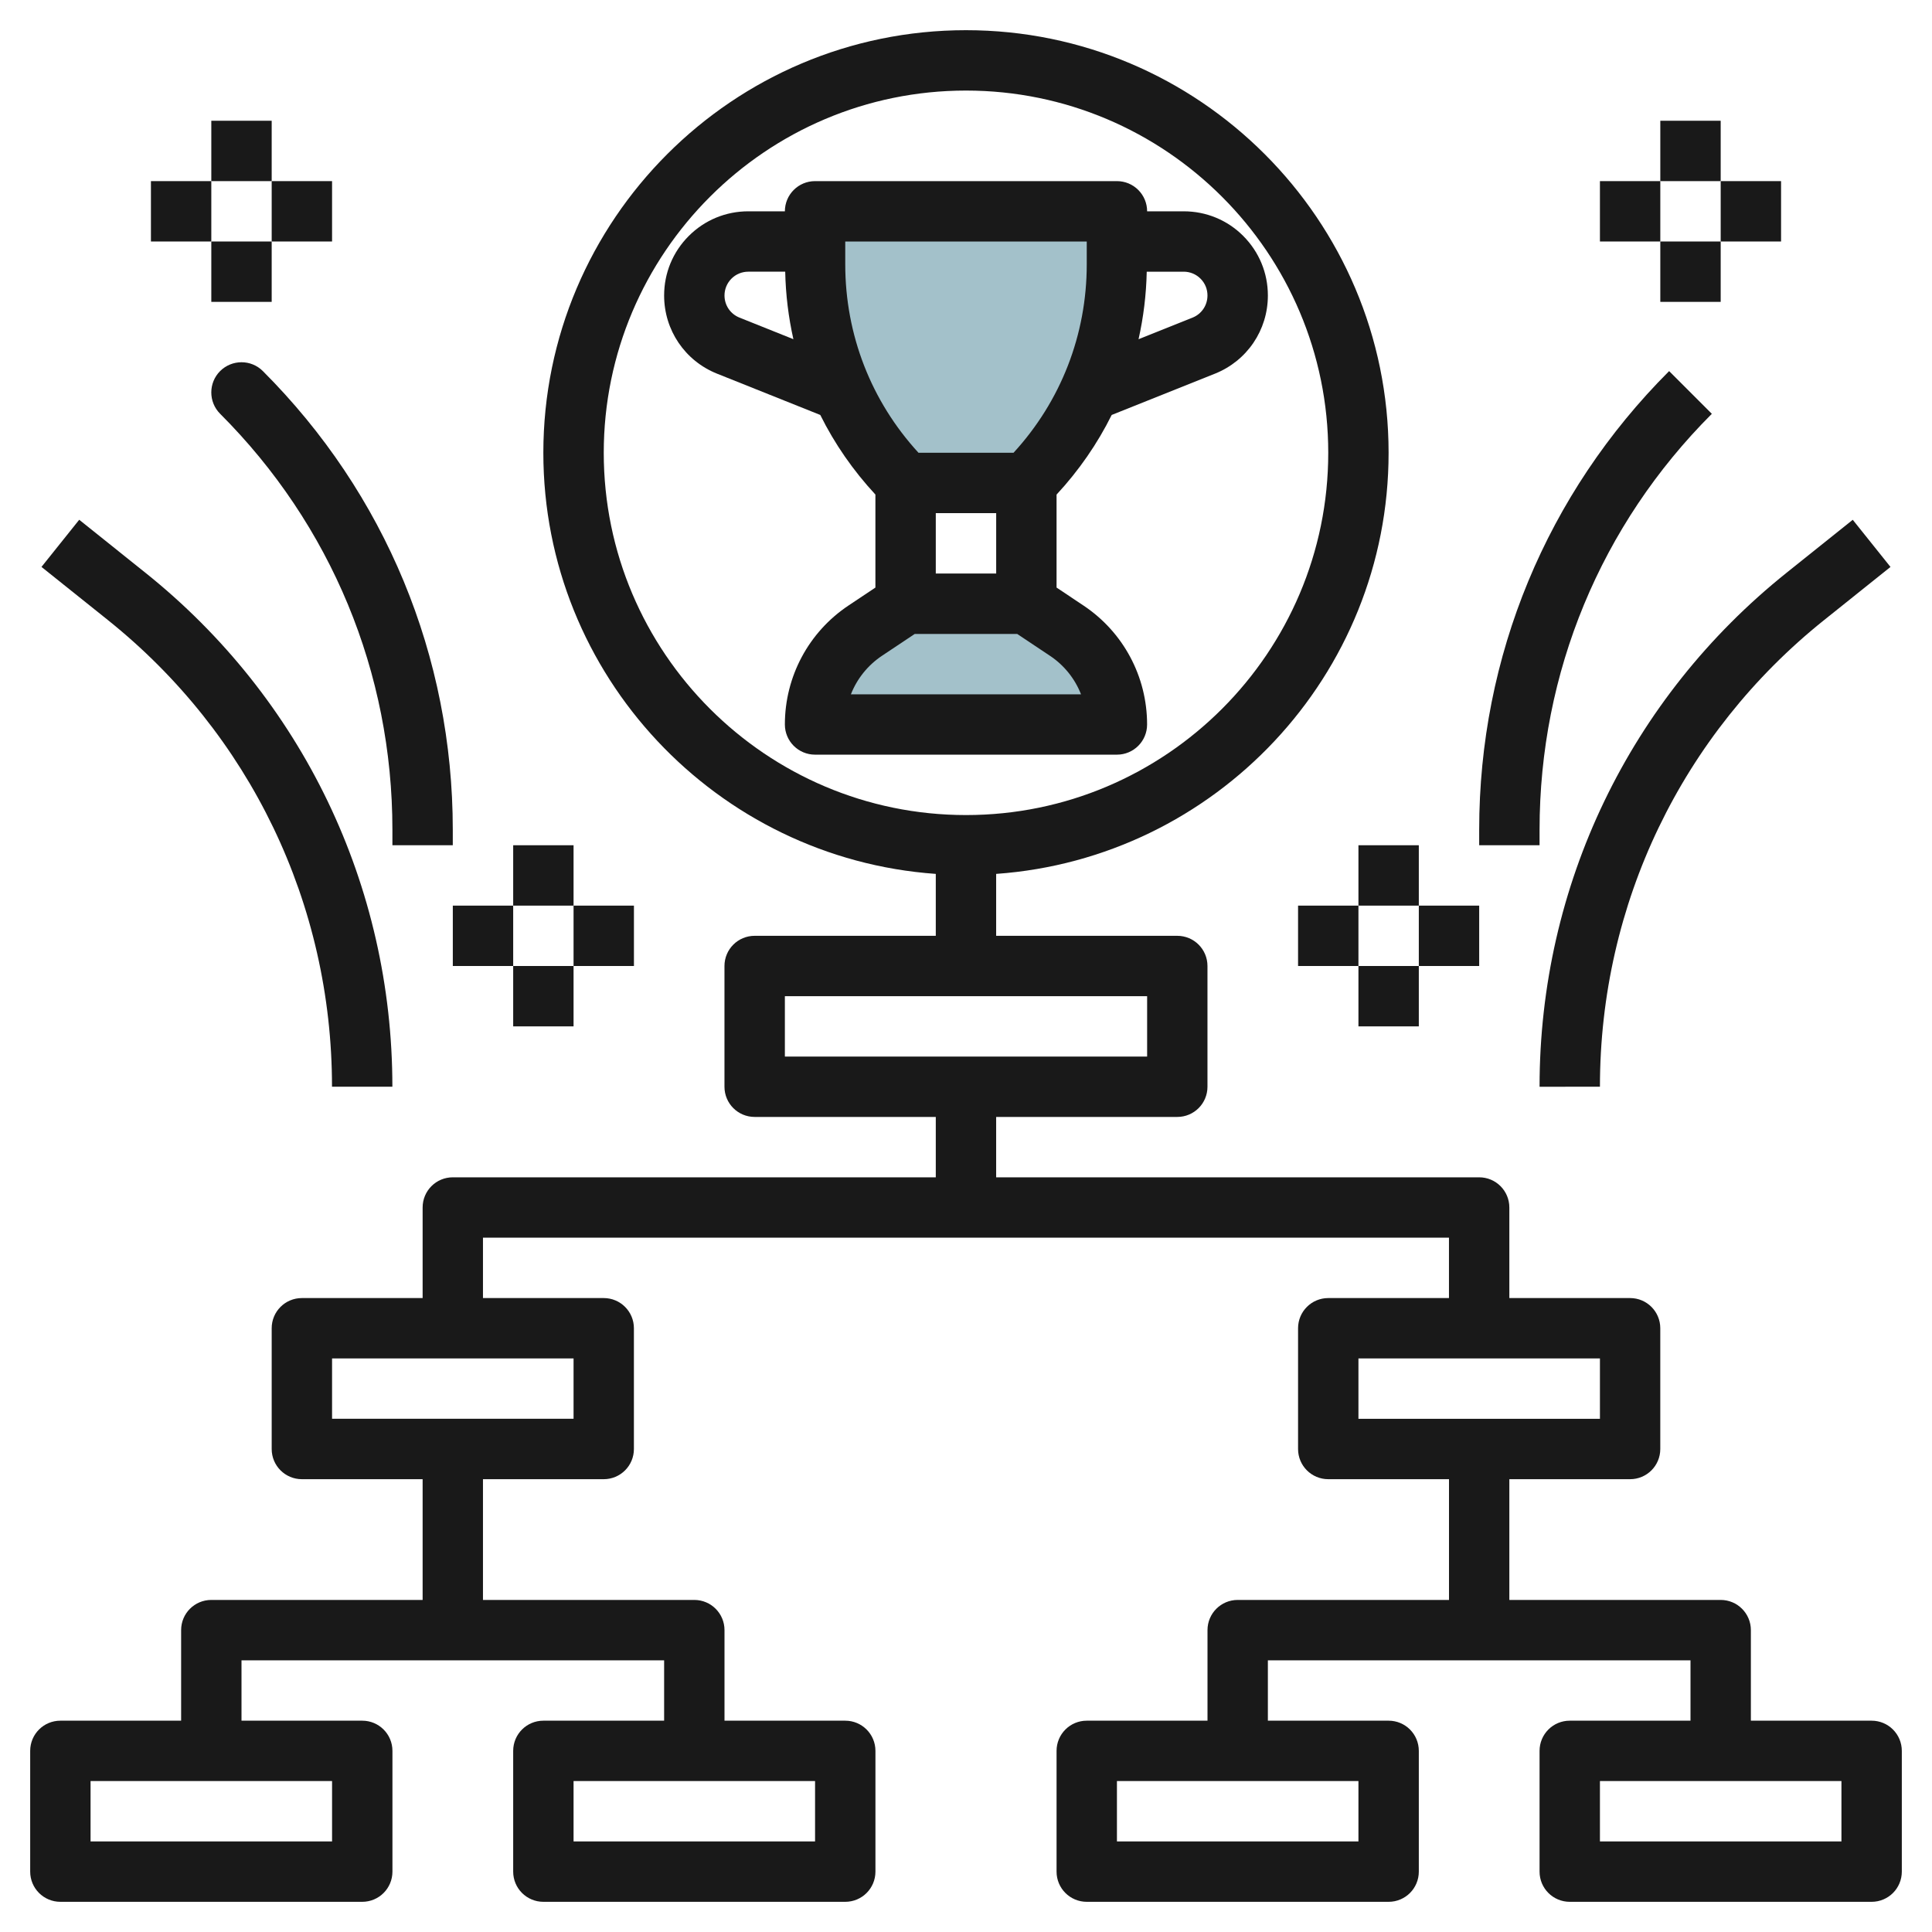 <svg id="Layer_3" enable-background="new 0 0 64 64" height="512" viewBox="0 0 64 64" width="512" xmlns="http://www.w3.org/2000/svg"><g><path d="m27 7v1.757c0 2.717 1.079 5.322 3 7.243h4c1.921-1.921 3-4.526 3-7.243v-1.757z" fill="#a3c1ca"/><path d="m30 20-1.336.891c-1.04.693-1.664 1.86-1.664 3.109h10c0-1.249-.624-2.416-1.664-3.109l-1.336-.891z" fill="#a3c1ca"/><g fill="#191919"><path d="m37.999 23.999c0-1.587-.788-3.061-2.109-3.941l-.89-.594v-3.08c.74-.799 1.353-1.685 1.826-2.638l3.422-1.368c1.064-.427 1.752-1.443 1.752-2.589 0-.745-.29-1.446-.816-1.973s-1.228-.816-1.973-.816h-1.211c0-.265-.105-.52-.293-.707-.187-.189-.442-.293-.707-.293h-10c-.552 0-1 .447-1 1h-1.212c-.745 0-1.445.29-1.972.817s-.816 1.227-.816 1.971c0 1.147.688 2.163 1.752 2.59l3.421 1.368c.473.953 1.086 1.838 1.826 2.637v3.081l-.891.594c-1.32.88-2.108 2.354-2.108 3.941 0 .553.447 1 1 1h10c.552 0 .999-.447.999-1zm-7-7h2.001v2h-2.001zm8.212-7.999c.21 0 .408.082.558.231.149.149.231.347.23.558 0 .325-.194.612-.495.733l-1.788.715c.163-.728.255-1.475.271-2.236h1.224zm-11.211-1h8v.757c0 2.333-.858 4.534-2.426 6.242h-3.147c-1.569-1.708-2.427-3.909-2.427-6.242zm-3.504 2.521c-.302-.121-.496-.408-.496-.733 0-.21.082-.408.23-.557s.348-.231.558-.231h1.223c.016.761.108 1.509.271 2.236zm3.692 12.478c.201-.513.557-.961 1.031-1.277l1.083-.722h3.394l1.084.723c.474.315.829.763 1.03 1.277h-7.622z"/><path d="m62 57h-4v-3c0-.553-.448-1-1-1h-7.001v-4h4c.553 0 1-.447 1-1v-4c0-.553-.447-1-1-1h-4v-3c0-.553-.447-1-1-1h-16v-2h6c.553 0 1-.447 1-1v-4c0-.553-.447-1-1-1h-6v-2.051c7.253-.516 13-6.567 13-13.949 0-7.72-6.28-14-14-14s-14 6.28-14 14c0 7.382 5.747 13.433 13 13.949v2.051h-6c-.553 0-1 .447-1 1v4c0 .553.447 1 1 1h6v2h-15.999c-.553 0-1 .447-1 1v3h-4c-.553 0-1 .447-1 1v4c0 .553.447 1 1 1h4v4h-7c-.553 0-1 .447-1 1v3h-4c-.553 0-1 .447-1 1v4c0 .553.447 1 1 1h10c.553 0 1-.447 1-1v-4c0-.553-.447-1-1-1h-4v-2h14v2h-4c-.553 0-1 .447-1 1v4c0 .553.447 1 1 1h10c.553 0 1-.447 1-1v-4c0-.553-.447-1-1-1h-4v-3c0-.553-.448-1-1-1h-7.001v-4h4c.553 0 1-.447 1-1v-4c0-.553-.447-1-1-1h-4v-2h32v2h-3.999c-.553 0-1 .447-1 1v4c0 .553.447 1 1 1h4v4h-7c-.553 0-1 .447-1 1v3h-4c-.553 0-1 .447-1 1v4c0 .553.447 1 1 1h10c.553 0 1-.447 1-1v-4c0-.553-.447-1-1-1h-4v-2h14v2h-4c-.553 0-1 .447-1 1v4c0 .553.447 1 1 1h10c.553 0 1-.447 1-1v-4c0-.553-.448-1-1-1zm-42-42c0-6.617 5.383-12 12-12s12 5.383 12 12-5.383 12-12 12c-6.618-.001-12-5.384-12-12zm6 18h12v2h-12zm-15 27.999h-8v-2h8zm16 0h-8v-2h8zm-8-14h-8v-2h8zm26-1.999h8v2h-8zm0 15.999h-8v-2h8zm16 0h-8v-2h8z"/><path d="m2.624 17.218-1.25 1.562 2.191 1.753c4.724 3.779 7.433 9.416 7.433 15.465h2c0-6.66-2.983-12.867-8.184-17.027z"/><path d="m7.292 12.292c-.39.391-.39 1.024 0 1.415 3.68 3.68 5.707 8.573 5.707 13.777v.515h2v-.515c0-5.739-2.234-11.134-6.292-15.192-.39-.39-1.023-.389-1.415 0z"/><path d="m7 4h2v2h-2z"/><path d="m9 6h2v2h-2z"/><path d="m7 8h2v2h-2z"/><path d="m5 6h2v2h-2z"/><path d="m17 28h2v2h-2z"/><path d="m19 30h2v2h-2z"/><path d="m17 32h2v2h-2z"/><path d="m15 30h2v2h-2z"/><path d="m53 35.999c0-6.049 2.709-11.686 7.434-15.465l2.191-1.753-1.25-1.562-2.191 1.753c-5.202 4.161-8.184 10.367-8.184 17.028z"/><path d="m49 28h2v-.515c0-5.204 2.026-10.097 5.707-13.777l-1.415-1.415c-4.058 4.058-6.292 9.453-6.292 15.191z"/><path d="m55 4h2v2h-2z"/><path d="m53 6h2v2h-2z"/><path d="m55 8h2v2h-2z"/><path d="m57 6h2v2h-2z"/><path d="m45 28h2v2h-2z"/><path d="m43 30h2v2h-2z"/><path d="m45 32h2v2h-2z"/><path d="m47 30h2v2h-2z"/></g></g></svg>